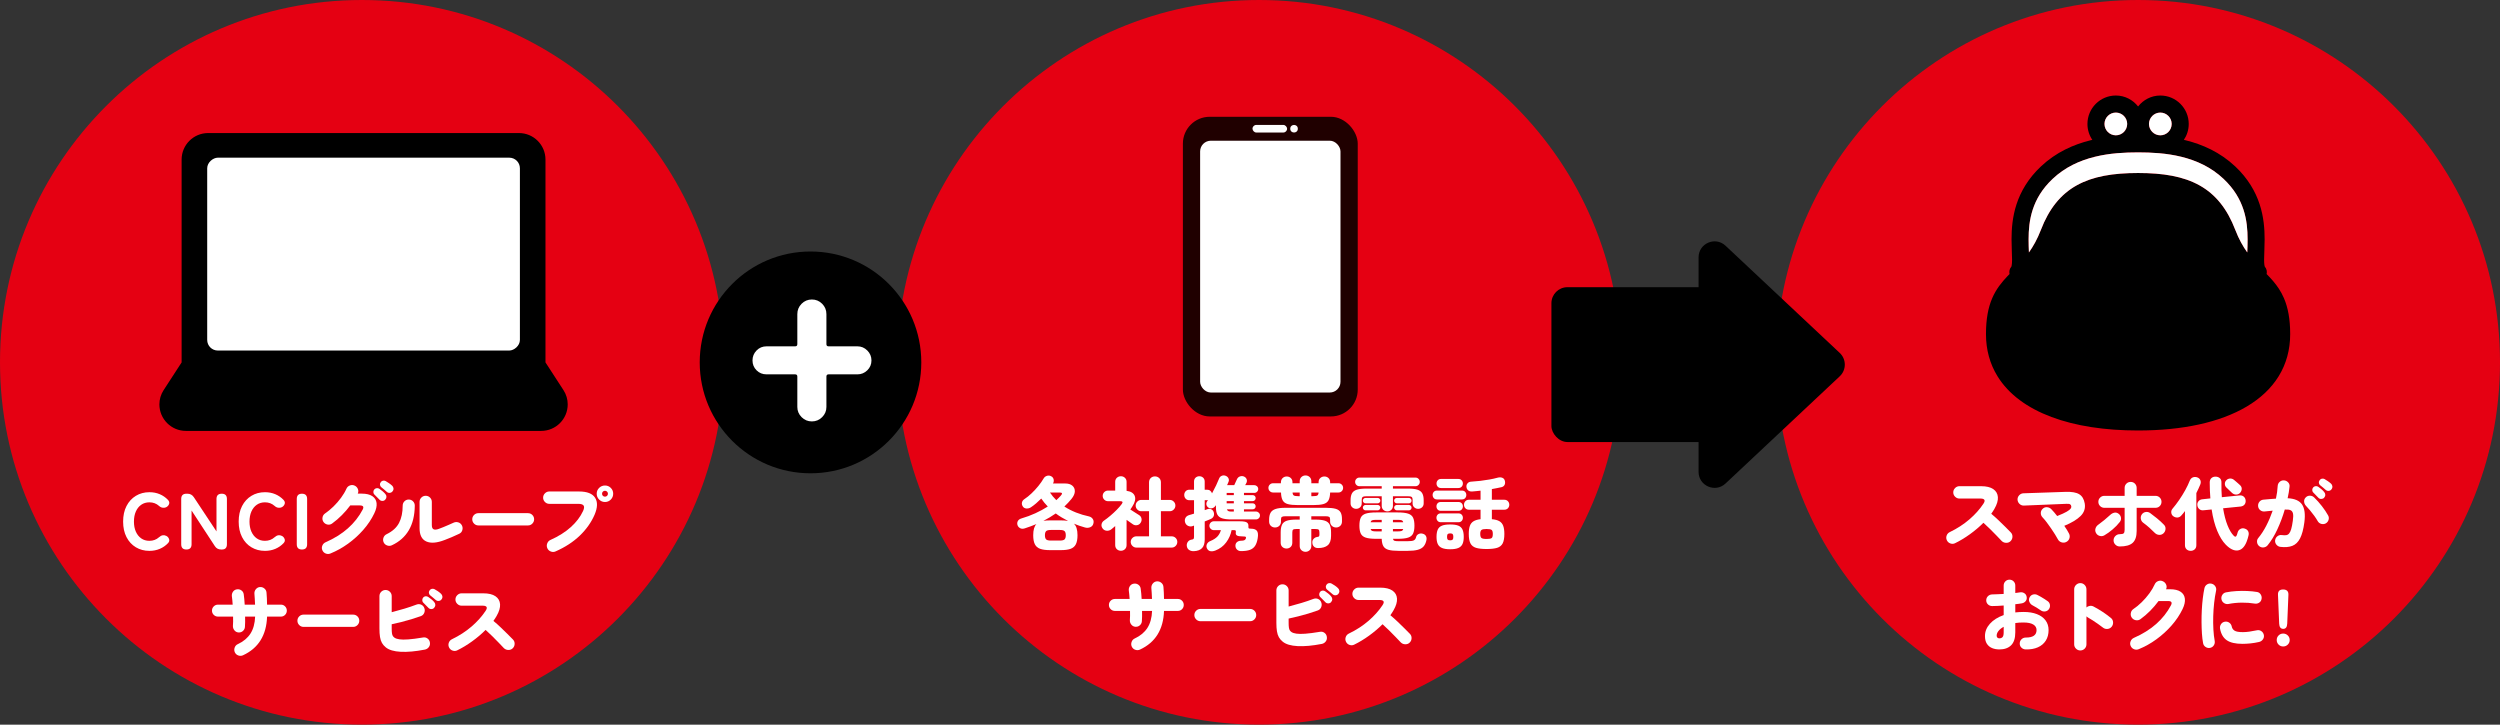 <?xml version="1.0" encoding="UTF-8"?>
<svg id="_レイヤー_2" data-name="レイヤー 2" xmlns="http://www.w3.org/2000/svg" viewBox="0 0 690 200">
  <rect x="0" y="0" width="690" height="200" fill="#333333" stroke="none"/>
  <defs>
    <style>
      .cls-1 {
        fill: #fff;
      }

      .cls-2 {
        fill: #200000;
      }

      .cls-3 {
        fill: #e50012;
      }
    </style>
  </defs>
  <g id="_レイヤー_1-2" data-name="レイヤー 1">
    <g>
      <ellipse class="cls-3" cx="99.896" cy="100" rx="99.896" ry="100"/>
      <ellipse class="cls-3" cx="347.499" cy="100" rx="99.896" ry="100"/>
      <ellipse class="cls-3" cx="590.104" cy="100" rx="99.896" ry="100"/>
      <g>
        <path d="M155.53,107.695l-4.977-7.669h-0V44.049c0-4.046-3.276-7.326-7.318-7.326H57.444c-4.042,0-7.318,3.28-7.318,7.326v55.977h-0l-4.977,7.669c-.755,1.163-1.157,2.521-1.157,3.909,0,4.046,3.276,7.326,7.318,7.326l98.06-0c4.042,0,7.318-3.28,7.318-7.326,0-1.388-.402-2.745-1.157-3.909Z"/>
        <rect class="cls-1" x="73.724" y="26.981" width="53.23" height="86.306" rx="2.929" ry="2.929" transform="translate(170.474 -30.205) rotate(90)"/>
      </g>
      <g>
        <path class="cls-1" d="M41.233,152.039c-1.392,0-2.638-.33-3.736-.99s-1.96-1.595-2.582-2.805c-.623-1.21-.935-2.637-.935-4.279,0-1.657,.311-3.091,.935-4.301,.622-1.21,1.484-2.148,2.582-2.816,1.098-.667,2.344-1.001,3.736-1.001,1.04,0,1.992,.184,2.856,.551,.864,.366,1.619,.887,2.264,1.562,.337,.367,.447,.733,.33,1.1-.118,.367-.344,.653-.682,.858l-.109,.066c-.22,.132-.525,.184-.912,.153-.388-.029-.751-.197-1.088-.506-.734-.66-1.619-.99-2.659-.99-.865,0-1.615,.225-2.253,.672-.638,.447-1.133,1.066-1.484,1.858-.352,.792-.528,1.724-.528,2.794,0,1.057,.176,1.98,.528,2.772,.351,.792,.846,1.411,1.484,1.858,.637,.448,1.387,.671,2.253,.671,1.04,0,1.926-.329,2.659-.989,.337-.309,.677-.487,1.021-.539s.67,.004,.978,.165l.044,.021c.337,.176,.579,.459,.725,.848s.059,.759-.263,1.11c-.645,.689-1.407,1.222-2.286,1.596-.879,.373-1.839,.561-2.879,.561Z"/>
        <path class="cls-1" d="M51.444,151.665c-.953,0-1.429-.484-1.429-1.452v-12.496c0-.968,.476-1.452,1.429-1.452h.307c.733,0,1.311,.316,1.736,.946l6.263,9.46v-8.954c0-.968,.484-1.452,1.451-1.452,.952,0,1.428,.484,1.428,1.452v12.496c0,.968-.454,1.452-1.362,1.452h-.242c-.762,0-1.34-.315-1.736-.946l-6.417-9.812v9.306c0,.968-.476,1.452-1.428,1.452Z"/>
        <path class="cls-1" d="M73.127,152.039c-1.392,0-2.638-.33-3.736-.99s-1.96-1.595-2.582-2.805c-.623-1.21-.935-2.637-.935-4.279,0-1.657,.311-3.091,.935-4.301,.622-1.21,1.484-2.148,2.582-2.816,1.098-.667,2.344-1.001,3.736-1.001,1.04,0,1.992,.184,2.856,.551,.864,.366,1.619,.887,2.264,1.562,.337,.367,.447,.733,.33,1.1-.118,.367-.344,.653-.682,.858l-.109,.066c-.22,.132-.525,.184-.912,.153-.388-.029-.751-.197-1.088-.506-.734-.66-1.619-.99-2.659-.99-.865,0-1.615,.225-2.253,.672-.638,.447-1.133,1.066-1.484,1.858-.352,.792-.528,1.724-.528,2.794,0,1.057,.176,1.98,.528,2.772,.351,.792,.846,1.411,1.484,1.858,.637,.448,1.387,.671,2.253,.671,1.04,0,1.926-.329,2.659-.989,.337-.309,.677-.487,1.021-.539s.67,.004,.978,.165l.044,.021c.337,.176,.579,.459,.725,.848s.059,.759-.263,1.11c-.645,.689-1.407,1.222-2.286,1.596-.879,.373-1.839,.561-2.879,.561Z"/>
        <path class="cls-1" d="M83.337,151.665c-.953,0-1.429-.484-1.429-1.452v-12.496c0-.968,.476-1.452,1.429-1.452,.952,0,1.428,.484,1.428,1.452v12.496c0,.968-.476,1.452-1.428,1.452Z"/>
        <path class="cls-1" d="M91.2,152.765c-.425,.177-.854,.18-1.286,.012-.432-.169-.743-.466-.934-.892-.191-.425-.198-.854-.022-1.287,.176-.432,.476-.744,.901-.935,4.762-2.082,8.175-5.089,10.241-9.021,.395-.762,.132-1.144-.791-1.144h-2.637c-.69,.924-1.458,1.815-2.308,2.673-.85,.858-1.751,1.632-2.703,2.321-.381,.278-.802,.374-1.263,.286s-.832-.322-1.11-.704c-.263-.382-.355-.803-.274-1.266,.08-.462,.31-.824,.692-1.089,.777-.527,1.549-1.166,2.319-1.914,.769-.748,1.468-1.551,2.098-2.408,.63-.858,1.129-1.698,1.495-2.52,.19-.425,.505-.722,.945-.891s.871-.157,1.296,.033,.729,.502,.912,.935,.172,.861-.033,1.287h1.099c1.259,0,2.234,.23,2.923,.693,.689,.462,1.08,1.1,1.176,1.913,.096,.814-.113,1.757-.626,2.827-.762,1.599-1.769,3.113-3.022,4.543-1.253,1.431-2.655,2.706-4.209,3.828s-3.179,2.027-4.879,2.717Zm13.538-14.85c-.146-.161-.377-.396-.692-.704s-.576-.572-.78-.792c-.146-.161-.22-.377-.22-.648s.095-.51,.286-.716c.161-.176,.374-.282,.637-.318,.263-.037,.505,.019,.725,.165,.25,.161,.538,.381,.868,.66,.33,.278,.597,.542,.802,.792,.206,.234,.304,.494,.298,.78-.008,.286-.121,.547-.341,.781-.19,.22-.447,.334-.769,.341-.323,.008-.593-.106-.814-.341Zm2.044-2.134c-.161-.161-.41-.382-.746-.66-.338-.278-.623-.514-.858-.704-.162-.146-.26-.352-.297-.616-.037-.264,.04-.513,.23-.748,.146-.205,.344-.333,.594-.385,.249-.051,.491-.019,.725,.099,.263,.147,.572,.342,.923,.583,.352,.242,.645,.474,.879,.693,.22,.206,.344,.455,.374,.748,.029,.294-.059,.564-.263,.814-.176,.234-.418,.374-.725,.418-.308,.044-.586-.037-.836-.242Z"/>
        <path class="cls-1" d="M108.151,150.499c-.411,.19-.839,.209-1.286,.055-.447-.153-.773-.443-.978-.869-.19-.425-.205-.857-.044-1.298,.161-.439,.447-.755,.857-.945,1.626-.792,2.772-1.834,3.44-3.124,.666-1.291,1-2.875,1-4.752,0-.47,.161-.869,.484-1.199,.322-.33,.717-.495,1.186-.495,.468,0,.864,.165,1.187,.495,.322,.33,.483,.729,.483,1.199-.029,2.713-.579,4.976-1.648,6.786-1.07,1.812-2.63,3.194-4.682,4.147Zm14.549-1.452c-2.125,.821-3.807,.954-5.045,.396s-1.856-1.782-1.856-3.675v-7.237c0-.47,.165-.869,.495-1.199s.729-.495,1.197-.495c.469,0,.868,.165,1.198,.495s.495,.729,.495,1.199v6.38c0,.631,.165,1.022,.495,1.177s.81,.114,1.44-.121c.366-.132,.783-.293,1.253-.483,.468-.19,.952-.396,1.451-.616,.498-.22,.959-.426,1.384-.616,.424-.19,.857-.216,1.296-.077,.44,.14,.769,.422,.989,.848,.205,.41,.242,.843,.109,1.298-.132,.454-.41,.784-.835,.989-.645,.309-1.334,.62-2.065,.936-.734,.315-1.4,.583-2,.803Z"/>
        <path class="cls-1" d="M132.035,145.022c-.469,0-.868-.169-1.198-.507-.33-.337-.495-.732-.495-1.188,0-.47,.165-.869,.495-1.199s.729-.495,1.198-.495h13.692c.468,0,.868,.165,1.198,.495,.329,.33,.494,.729,.494,1.199,0,.455-.165,.851-.494,1.188-.33,.338-.73,.507-1.198,.507h-13.692Z"/>
        <path class="cls-1" d="M153.328,152.194c-.424,.19-.86,.197-1.307,.021s-.766-.477-.956-.901c-.19-.426-.202-.865-.033-1.32,.169-.454,.465-.777,.891-.968,2.241-.998,4.121-2.182,5.637-3.554,1.516-1.371,2.641-2.855,3.373-4.455,.307-.674,.355-1.169,.142-1.484-.212-.315-.714-.474-1.505-.474h-7.977c-.455,0-.851-.168-1.187-.506-.338-.337-.505-.733-.505-1.188,0-.47,.168-.873,.505-1.21,.337-.338,.733-.506,1.187-.506h8.219c2.227,0,3.707,.579,4.44,1.737,.733,1.159,.689,2.706-.132,4.643-.909,2.111-2.268,4.04-4.077,5.786-1.81,1.745-4.048,3.204-6.715,4.378Zm13.648-13.641c-.63,0-1.169-.223-1.615-.671-.447-.447-.67-.986-.67-1.617,0-.63,.223-1.166,.67-1.605,.447-.44,.985-.66,1.615-.66s1.165,.22,1.605,.66c.439,.439,.659,.976,.659,1.605,0,.631-.22,1.17-.659,1.617-.44,.448-.975,.671-1.605,.671Zm0-1.474c.22,0,.411-.077,.572-.231,.161-.153,.242-.348,.242-.583,0-.22-.081-.41-.242-.571s-.351-.242-.572-.242c-.234,0-.428,.081-.582,.242-.153,.161-.23,.352-.23,.571,0,.235,.077,.43,.23,.583,.154,.154,.348,.231,.582,.231Z"/>
        <path class="cls-1" d="M67.078,180.854c-.425,.19-.858,.209-1.296,.055-.44-.154-.762-.444-.967-.869-.191-.425-.206-.861-.044-1.309,.161-.447,.454-.767,.879-.957,1.524-.704,2.681-1.669,3.472-2.894s1.223-2.79,1.296-4.697h-2.769c.015,.514,.018,1.009,.011,1.485-.008,.477-.025,.913-.055,1.309-.015,.455-.195,.84-.538,1.155-.344,.315-.751,.459-1.22,.43-.468-.029-.85-.224-1.142-.583-.294-.359-.432-.767-.418-1.222,.029-.352,.048-.748,.055-1.188,.008-.44,.004-.902-.011-1.387h-4.175c-.455,0-.843-.161-1.165-.483-.323-.322-.484-.711-.484-1.166s.161-.844,.484-1.166c.322-.322,.71-.484,1.165-.484h4.065c-.029-.439-.062-.857-.099-1.254-.037-.396-.077-.74-.121-1.034-.059-.469,.04-.891,.297-1.265s.612-.598,1.066-.671c.468-.073,.89,.021,1.263,.286,.374,.264,.59,.631,.649,1.1,.059,.396,.109,.836,.153,1.32,.045,.483,.081,.99,.11,1.518h2.857c-.015-.557-.041-1.1-.077-1.628-.037-.528-.07-.99-.099-1.386-.03-.47,.101-.884,.395-1.243,.293-.359,.666-.561,1.121-.604,.468-.029,.883,.106,1.242,.406,.359,.301,.552,.687,.582,1.155,.044,.426,.077,.928,.099,1.507,.022,.58,.04,1.177,.055,1.793h3.824c.455,0,.839,.162,1.154,.484s.472,.711,.472,1.166-.157,.844-.472,1.166-.699,.483-1.154,.483h-3.824c-.176,5.148-2.388,8.705-6.637,10.671Z"/>
        <path class="cls-1" d="M83.779,173.022c-.469,0-.868-.169-1.198-.507-.33-.337-.495-.732-.495-1.188,0-.47,.165-.869,.495-1.199s.729-.495,1.198-.495h13.692c.468,0,.868,.165,1.198,.495,.329,.33,.494,.729,.494,1.199,0,.455-.165,.851-.494,1.188-.33,.338-.73,.507-1.198,.507h-13.692Z"/>
        <path class="cls-1" d="M117.25,179.291c-2.564,.498-4.78,.7-6.647,.605-1.868-.096-3.242-.503-4.121-1.222-.455-.366-.81-.777-1.066-1.231-.257-.455-.436-1.005-.538-1.65s-.154-1.423-.154-2.332v-8.932c0-.47,.165-.869,.495-1.199s.729-.495,1.198-.495c.468,0,.868,.165,1.198,.495s.495,.729,.495,1.199v4.443c1.142-.293,2.322-.623,3.538-.989,1.216-.367,2.299-.733,3.252-1.101,.483-.19,.938-.187,1.363,.011,.424,.198,.71,.518,.857,.957,.161,.44,.15,.877-.033,1.31s-.495,.729-.934,.891c-.806,.294-1.674,.58-2.605,.858s-1.86,.535-2.791,.77c-.931,.235-1.813,.44-2.648,.616v1.166c0,.572,.025,1.02,.077,1.342,.051,.323,.135,.572,.253,.748,.117,.176,.27,.33,.461,.462,.307,.206,.754,.353,1.34,.44,.585,.088,1.403,.096,2.451,.021,1.047-.073,2.399-.249,4.054-.527,.469-.088,.891,.008,1.264,.286s.589,.652,.648,1.122c.073,.469-.029,.887-.307,1.254-.279,.366-.645,.594-1.099,.682Zm.989-11.528c-.146-.161-.378-.396-.693-.704-.315-.308-.575-.571-.779-.792-.147-.161-.22-.377-.22-.648s.096-.518,.286-.737c.161-.176,.37-.278,.626-.308s.495,.029,.714,.176c.25,.161,.542,.378,.88,.649,.337,.271,.6,.531,.791,.78,.205,.235,.307,.495,.307,.781s-.11,.554-.33,.803c-.19,.221-.447,.334-.769,.342-.323,.007-.594-.106-.814-.342Zm2.044-2.155c-.161-.146-.41-.359-.747-.639-.337-.278-.63-.521-.879-.726-.146-.132-.238-.334-.274-.605-.037-.271,.04-.523,.23-.759,.146-.19,.344-.312,.593-.363,.25-.051,.491-.018,.726,.1,.263,.132,.571,.318,.923,.561,.351,.242,.645,.48,.879,.715,.22,.206,.344,.455,.374,.748,.029,.294-.059,.565-.263,.814-.177,.234-.418,.37-.726,.407-.307,.036-.586-.048-.835-.253Z"/>
        <path class="cls-1" d="M126.207,179.489c-.41,.205-.839,.23-1.286,.077-.447-.154-.773-.443-.978-.869-.206-.426-.231-.858-.077-1.298,.154-.44,.443-.763,.868-.969,2.036-.982,3.839-2.148,5.406-3.498,1.568-1.349,2.857-2.786,3.868-4.312,.337-.498,.428-.865,.274-1.1-.153-.235-.509-.353-1.065-.353h-5.824c-.455,0-.85-.168-1.187-.506-.337-.337-.505-.733-.505-1.188,0-.469,.169-.872,.505-1.21,.338-.337,.733-.506,1.187-.506h6c1.451,0,2.568,.268,3.352,.804,.783,.535,1.209,1.272,1.274,2.211,.066,.938-.253,2.017-.956,3.233-.117,.22-.253,.444-.407,.671-.153,.228-.311,.459-.472,.693,.659,.543,1.319,1.13,1.978,1.76,.658,.631,1.285,1.239,1.879,1.826,.593,.587,1.102,1.1,1.527,1.54,.323,.322,.48,.723,.473,1.199-.008,.477-.179,.884-.517,1.221-.322,.323-.725,.48-1.209,.473-.483-.007-.894-.172-1.23-.494-.396-.426-.876-.928-1.44-1.508-.564-.579-1.157-1.18-1.78-1.804-.622-.623-1.234-1.199-1.835-1.727-1.113,1.114-2.355,2.167-3.725,3.156-1.371,.99-2.736,1.815-4.099,2.476Z"/>
      </g>
      <g>
        <path class="cls-1" d="M289.761,151.836c-1.114,0-2.008-.121-2.682-.363s-1.161-.664-1.461-1.265c-.3-.602-.451-1.431-.451-2.486,0-1.452,.294-2.479,.879-3.08-1.011,.426-2.08,.821-3.209,1.188-.498,.161-.927,.143-1.286-.056s-.597-.473-.714-.825c-.132-.396-.106-.77,.077-1.121,.183-.353,.524-.602,1.022-.748,1.318-.382,2.593-.854,3.824-1.419,1.23-.564,2.373-1.185,3.428-1.859-.689-.704-1.29-1.438-1.802-2.2-.469,.47-.942,.909-1.417,1.32-.477,.41-.949,.77-1.418,1.078-.366,.249-.769,.366-1.209,.352-.439-.015-.777-.184-1.011-.506-.263-.381-.355-.763-.274-1.145,.08-.381,.297-.688,.648-.924,.674-.439,1.344-.979,2.011-1.616,.667-.639,1.29-1.312,1.868-2.024,.579-.711,1.058-1.397,1.44-2.057,.205-.367,.512-.616,.923-.748,.41-.133,.798-.096,1.165,.109,.38,.191,.612,.488,.693,.892,.08,.403,.018,.773-.187,1.11h3.385c.835,0,1.487,.198,1.956,.595,.468,.396,.699,.916,.692,1.562s-.319,1.35-.934,2.112c-.294,.366-.605,.723-.935,1.066-.33,.345-.67,.687-1.021,1.023,.996,.646,2.065,1.195,3.209,1.649,1.142,.455,2.336,.814,3.582,1.078,.439,.104,.783,.33,1.033,.683,.249,.352,.314,.763,.197,1.231-.102,.499-.384,.852-.846,1.057s-.956,.234-1.484,.088c-1.055-.293-2.08-.646-3.076-1.057,.673,.587,1.011,1.65,1.011,3.19,0,1.056-.15,1.885-.451,2.486-.3,.601-.784,1.022-1.451,1.265s-1.564,.363-2.693,.363h-3.032Zm5.033-8.053c-.586-.293-1.169-.611-1.747-.957-.579-.344-1.133-.715-1.659-1.11-.528,.366-1.077,.723-1.649,1.066-.572,.345-1.157,.672-1.758,.979,.512-.088,1.106-.132,1.78-.132h3.032c.381,0,.74,.011,1.077,.033,.338,.021,.645,.062,.924,.12Zm-4.769,5.412h2.505c.659,0,1.096-.113,1.308-.341,.212-.228,.318-.604,.318-1.133,0-.514-.106-.884-.318-1.111-.213-.227-.649-.341-1.308-.341h-2.505c-.659,0-1.096,.114-1.307,.341-.213,.228-.319,.598-.319,1.111,0,.528,.106,.905,.319,1.133,.212,.228,.648,.341,1.307,.341Zm1.516-11.153c.234-.205,.451-.411,.649-.616,.198-.205,.392-.41,.582-.616,.541-.586,.432-.88-.33-.88h-2.659c.498,.748,1.084,1.452,1.758,2.112Z"/>
        <path class="cls-1" d="M309.377,152.012c-.44,0-.814-.143-1.121-.429s-.461-.671-.461-1.155v-5.236c-.176,.162-.355,.315-.538,.462-.183,.147-.37,.301-.56,.462-.367,.279-.784,.4-1.254,.363-.468-.036-.842-.245-1.121-.627-.278-.381-.373-.777-.285-1.188,.088-.411,.307-.733,.658-.969,.557-.381,1.146-.836,1.77-1.363,.622-.528,1.213-1.074,1.769-1.64,.557-.564,1.012-1.089,1.363-1.572,.396-.528,.257-.792-.418-.792h-3.384c-.396,0-.737-.144-1.022-.43s-.428-.627-.428-1.022c0-.411,.142-.76,.428-1.045,.286-.286,.626-.43,1.022-.43h2v-2.397c0-.47,.154-.848,.461-1.133,.307-.286,.681-.43,1.121-.43,.424,0,.791,.144,1.098,.43,.308,.285,.461,.663,.461,1.133v2.464c1.202,.161,1.953,.635,2.254,1.419,.299,.785,.084,1.742-.649,2.871-.088,.146-.179,.29-.275,.429-.096,.14-.194,.282-.297,.429,.249,.162,.538,.349,.868,.562s.641,.411,.935,.594c.293,.184,.505,.319,.637,.407,.351,.22,.568,.535,.648,.946,.081,.41-.003,.799-.253,1.166-.234,.366-.564,.586-.988,.659-.425,.074-.814-.014-1.165-.264-.147-.103-.385-.271-.715-.506-.329-.234-.662-.47-1-.704v6.952c0,.484-.153,.869-.461,1.155-.307,.286-.674,.429-1.098,.429Zm4.242-.88c-.411,0-.77-.154-1.077-.462-.307-.309-.461-.675-.461-1.101,0-.425,.154-.788,.461-1.089,.307-.3,.666-.451,1.077-.451h3.516v-6.93h-2.132c-.425,0-.791-.154-1.098-.462-.308-.308-.461-.675-.461-1.1,0-.426,.153-.792,.461-1.101,.307-.308,.673-.462,1.098-.462h2.132v-4.84c0-.498,.158-.898,.473-1.199,.314-.301,.699-.451,1.153-.451,.455,0,.843,.15,1.165,.451,.323,.301,.484,.701,.484,1.199v4.84h2.44c.424,0,.791,.154,1.098,.462,.307,.309,.461,.675,.461,1.101,0,.425-.154,.792-.461,1.1s-.674,.462-1.098,.462h-2.44v6.93h2.989c.424,0,.787,.151,1.088,.451,.3,.301,.451,.664,.451,1.089,0,.426-.15,.792-.451,1.101-.3,.308-.663,.462-1.088,.462h-9.78Z"/>
        <path class="cls-1" d="M329.46,152.122c-.512,.014-.948-.107-1.307-.363-.359-.257-.56-.635-.605-1.133-.029-.426,.081-.8,.33-1.122,.25-.322,.594-.514,1.033-.572,.278-.029,.455-.103,.528-.22s.11-.315,.11-.595v-3.058l-.33,.132c-.455,.162-.887,.147-1.297-.044-.41-.19-.689-.513-.835-.968-.132-.454-.099-.869,.1-1.243,.197-.374,.545-.634,1.044-.781,.161-.044,.355-.099,.582-.165,.226-.065,.472-.143,.737-.23v-3.696h-1.254c-.454,0-.81-.143-1.065-.429-.257-.286-.384-.627-.384-1.023,0-.396,.128-.736,.384-1.022,.256-.286,.612-.43,1.065-.43h1.254v-2.243c0-.455,.142-.814,.428-1.078,.286-.265,.633-.396,1.044-.396,.41,0,.758,.132,1.044,.396,.286,.264,.428,.623,.428,1.078v2.243h.638c.366,0,.666,.096,.9,.286,.234,.191,.396,.434,.484,.727,.395-.719,.773-1.456,1.132-2.211,.359-.756,.633-1.383,.824-1.881,.146-.367,.391-.62,.737-.76,.343-.139,.692-.143,1.044-.011,.38,.146,.648,.382,.802,.704,.154,.323,.157,.652,.011,.99-.059,.146-.121,.293-.186,.439-.066,.147-.136,.301-.209,.462h1.977c.117-.278,.253-.575,.407-.891s.26-.546,.319-.693c.176-.41,.458-.686,.846-.824,.388-.14,.766-.129,1.132,.032,.38,.177,.626,.44,.737,.792,.109,.353,.069,.697-.121,1.034-.044,.088-.092,.176-.143,.265-.051,.088-.106,.183-.165,.285h2.528c.293,0,.546,.104,.758,.309,.213,.205,.319,.454,.319,.748,0,.293-.106,.546-.319,.759-.212,.213-.465,.319-.758,.319h-2.856v.615h2.417c.234,0,.428,.081,.582,.242,.153,.162,.23,.353,.23,.572,0,.234-.077,.433-.23,.594-.154,.162-.348,.242-.582,.242h-2.417v.616h2.417c.234,0,.428,.08,.582,.242,.153,.161,.23,.359,.23,.594,0,.22-.077,.41-.23,.572-.154,.161-.348,.241-.582,.241h-2.417v.616h3.318c.294,0,.549,.106,.77,.319,.22,.213,.33,.473,.33,.781,0,.293-.11,.546-.33,.759-.22,.213-.476,.318-.77,.318h-6.812c-1.07,0-1.916-.102-2.538-.308-.623-.205-1.062-.55-1.319-1.034-.257-.483-.384-1.144-.384-1.979v-.616c-.03,.044-.062,.092-.099,.143-.036,.052-.077,.1-.121,.144-.22,.308-.52,.499-.9,.572-.381,.073-.726-.008-1.033-.242-.279-.221-.44-.491-.484-.814-.044-.322,.029-.616,.22-.88,.058-.088,.132-.19,.22-.308-.044,0-.088,.004-.132,.011-.044,.008-.088,.011-.132,.011h-.638v2.729c.146-.044,.282-.088,.407-.133,.124-.044,.238-.088,.34-.132,.396-.132,.755-.117,1.077,.044,.322,.162,.542,.426,.659,.792,.132,.426,.121,.804-.033,1.134-.154,.329-.414,.575-.78,.736-.19,.088-.432,.191-.725,.309-.294,.117-.608,.241-.945,.374v4.972c0,1.07-.245,1.866-.736,2.387-.492,.521-1.256,.804-2.297,.848Zm13.055-.022c-.425,0-.78-.129-1.066-.385-.285-.257-.443-.598-.472-1.023-.015-.454,.128-.81,.428-1.066s.678-.386,1.133-.386c.439,0,.754-.055,.944-.165,.19-.109,.315-.26,.374-.45,.073-.25,.052-.407-.065-.474-.118-.065-.388-.099-.814-.099-.791,0-1.322-.088-1.593-.264-.271-.177-.371-.47-.297-.881,.029-.249,.011-.41-.056-.483-.065-.073-.238-.11-.516-.11h-.593c-.235,1.232-.733,2.361-1.495,3.388-.762,1.027-1.774,1.782-3.033,2.267-.528,.19-.989,.238-1.384,.143-.396-.096-.697-.355-.901-.78-.176-.382-.176-.767,0-1.155s.505-.679,.989-.869c.806-.337,1.432-.737,1.879-1.199s.78-1.06,1-1.793h-1.978c-.322,0-.604-.121-.846-.363-.242-.241-.363-.523-.363-.847,0-.337,.121-.627,.363-.869s.524-.362,.846-.362h7.209c.981,0,1.629,.113,1.944,.341s.451,.575,.407,1.045c-.015,.278,.011,.458,.077,.539,.066,.08,.289,.121,.67,.121,.733,0,1.26,.187,1.582,.561s.403,1.06,.242,2.058c-.132,.851-.363,1.539-.693,2.067s-.806,.909-1.428,1.145c-.623,.234-1.455,.352-2.494,.352Zm-3.956-15.444h1.978v-.615h-1.978v.615Zm0,2.267h1.978v-.616h-1.978v.616Zm1.275,2.266h.703v-.616h-1.912c.073,.235,.201,.396,.384,.484,.182,.088,.458,.132,.824,.132Z"/>
        <path class="cls-1" d="M358.259,139.405c-1.201,0-2.139-.091-2.813-.274-.674-.184-1.15-.528-1.429-1.034-.278-.506-.432-1.229-.461-2.167h-2.197c-.352,0-.653-.124-.901-.374-.25-.249-.374-.55-.374-.902,0-.352,.124-.652,.374-.901,.249-.25,.549-.374,.901-.374h2.175v-.286c.015-.484,.176-.869,.483-1.155,.308-.286,.682-.429,1.121-.429,.44,0,.814,.143,1.121,.429,.308,.286,.461,.671,.461,1.155v.286h2v-.55c0-.484,.158-.873,.473-1.166,.315-.294,.692-.44,1.132-.44s.817,.146,1.132,.44c.315,.293,.473,.682,.473,1.166v.55h2v-.286c0-.484,.157-.869,.472-1.155s.693-.429,1.132-.429c.44,0,.814,.143,1.121,.429s.461,.671,.461,1.155v.286h2.33c.337,0,.63,.124,.879,.374,.249,.249,.374,.55,.374,.901,0,.353-.125,.653-.374,.902-.249,.25-.542,.374-.879,.374h-2.33c-.029,.938-.183,1.661-.461,2.167s-.755,.851-1.428,1.034c-.674,.184-1.619,.274-2.835,.274h-4.132Zm2.066,12.893c-.44,0-.817-.147-1.132-.44s-.473-.682-.473-1.166v-4.686h-.9c-.484,0-.795,.062-.935,.187-.14,.125-.209,.4-.209,.825v2.772c0,.498-.153,.891-.461,1.177-.307,.286-.689,.429-1.142,.429-.44,0-.818-.143-1.132-.429-.316-.286-.473-.679-.473-1.177v-2.86c0-.909,.129-1.62,.385-2.134,.256-.514,.696-.873,1.318-1.078s1.484-.309,2.582-.309h.967v-.924h-3.912c-.498,0-.831,.06-1,.177-.168,.117-.253,.352-.253,.703v.572c0,.499-.157,.898-.472,1.199s-.707,.451-1.176,.451c-.455,0-.839-.15-1.154-.451s-.472-.7-.472-1.199v-.483c0-.807,.132-1.448,.395-1.926,.264-.477,.722-.824,1.374-1.045,.652-.22,1.542-.33,2.67-.33h11.23c1.143,0,2.037,.092,2.682,.275,.644,.184,1.098,.503,1.362,.957,.264,.455,.396,1.078,.396,1.87v.682c0,.499-.158,.898-.473,1.199s-.699,.451-1.153,.451c-.455,0-.843-.15-1.165-.451-.323-.301-.484-.7-.484-1.199v-.572c0-.352-.084-.586-.253-.703s-.502-.177-1-.177h-3.933v.924h1.165c1.113,0,1.977,.104,2.593,.309s1.051,.564,1.307,1.078,.384,1.225,.384,2.134v.968c0,1.203-.3,2.064-.9,2.585-.601,.521-1.495,.781-2.682,.781-.483,0-.86-.132-1.132-.396-.271-.264-.421-.608-.451-1.033-.044-.426,.066-.788,.33-1.089,.264-.301,.594-.48,.989-.539,.278-.029,.454-.092,.528-.188,.073-.095,.109-.26,.109-.495v-.506c0-.425-.069-.7-.209-.825-.14-.124-.45-.187-.934-.187h-1.098v4.686c0,.484-.158,.873-.473,1.166s-.692,.44-1.132,.44Zm-2.066-15.356h.461v-1.012h-1.977c.029,.411,.142,.682,.34,.814,.198,.132,.59,.197,1.176,.197Zm3.671,0h.461c.6,0,1-.065,1.197-.197,.198-.133,.311-.403,.341-.814h-2v1.012Z"/>
        <path class="cls-1" d="M382.911,141.144c-.425,0-.791-.139-1.098-.418-.308-.278-.461-.652-.461-1.122v-2.64h-4.176c-.513,0-.864,.062-1.055,.187-.191,.125-.286,.422-.286,.892v.88c0,.454-.15,.821-.451,1.1-.3,.279-.663,.418-1.088,.418-.411,0-.769-.139-1.077-.418-.307-.278-.461-.646-.461-1.1v-.88c0-.777,.128-1.4,.384-1.87s.699-.807,1.33-1.013c.63-.205,1.509-.308,2.638-.308h4.242v-.66h-6.176c-.322,0-.597-.117-.824-.352s-.34-.514-.34-.836,.113-.602,.34-.836,.502-.353,.824-.353h15.516c.322,0,.597,.118,.824,.353,.226,.234,.34,.514,.34,.836s-.114,.602-.34,.836c-.227,.234-.502,.352-.824,.352h-6.242v.66h4.154c1.128,0,2.003,.103,2.626,.308,.622,.206,1.062,.543,1.319,1.013,.256,.47,.384,1.093,.384,1.87v.88c0,.454-.15,.821-.451,1.1-.3,.279-.663,.418-1.088,.418-.411,0-.766-.139-1.066-.418-.3-.278-.451-.646-.451-1.1v-.88c0-.47-.095-.767-.285-.892-.191-.124-.542-.187-1.056-.187h-4.088v2.64c0,.47-.15,.844-.451,1.122-.3,.279-.663,.418-1.088,.418Zm3.098,10.89c-1.172,0-2.092-.092-2.758-.274-.666-.184-1.142-.514-1.428-.99s-.444-1.162-.472-2.057h-1.517c-1.26,0-2.223-.11-2.89-.33-.667-.22-1.125-.594-1.374-1.122-.25-.528-.374-1.254-.374-2.178,0-.938,.124-1.673,.374-2.2,.249-.528,.706-.902,1.374-1.122,.666-.22,1.629-.33,2.89-.33h5.912c1.26,0,2.223,.11,2.891,.33,.666,.22,1.124,.594,1.374,1.122,.249,.527,.374,1.262,.374,2.2,0,.924-.125,1.649-.374,2.178-.25,.528-.707,.902-1.374,1.122-.667,.22-1.63,.33-2.891,.33h-1.275c.045,.278,.177,.458,.396,.539,.22,.08,.601,.121,1.142,.121h2.462c.864,0,1.45-.081,1.758-.242,.307-.161,.512-.462,.616-.902,.073-.352,.285-.623,.637-.813,.351-.19,.754-.228,1.209-.11,.41,.117,.699,.33,.868,.638,.168,.309,.216,.675,.142,1.101-.146,.733-.407,1.319-.779,1.76-.374,.439-.92,.755-1.638,.946-.718,.19-1.655,.285-2.812,.285h-2.462Zm-9.12-13.111c-.205,0-.38-.073-.527-.221-.147-.146-.22-.322-.22-.527s.073-.382,.22-.528c.146-.146,.322-.22,.527-.22h3.341c.205,0,.38,.073,.527,.22s.22,.323,.22,.528-.074,.382-.22,.527c-.146,.147-.322,.221-.527,.221h-3.341Zm0,1.936c-.205,0-.38-.077-.527-.23-.147-.154-.22-.326-.22-.518,0-.205,.073-.381,.22-.527,.146-.146,.322-.221,.527-.221h3.341c.205,0,.38,.074,.527,.221s.22,.322,.22,.527c0,.191-.074,.363-.22,.518-.146,.153-.322,.23-.527,.23h-3.341Zm1.407,3.278h3.055v-.66h-1.495c-.513,0-.883,.037-1.11,.11s-.378,.257-.451,.55Zm1.561,2.53h1.495v-.66h-3.055c.073,.278,.223,.458,.451,.539,.227,.08,.597,.121,1.11,.121Zm4.593-2.53h2.835c-.073-.293-.223-.477-.451-.55s-.604-.11-1.132-.11h-1.253v.66Zm0,2.53h1.253c.528,0,.904-.041,1.132-.121,.227-.081,.378-.261,.451-.539h-2.835v.66Zm1.077-7.744c-.206,0-.381-.073-.528-.221-.146-.146-.22-.322-.22-.527s.073-.382,.22-.528,.322-.22,.528-.22h3.319c.205,0,.38,.073,.527,.22s.22,.323,.22,.528-.074,.382-.22,.527c-.146,.147-.322,.221-.527,.221h-3.319Zm0,1.936c-.206,0-.381-.077-.528-.23-.146-.154-.22-.326-.22-.518,0-.205,.073-.381,.22-.527s.322-.221,.528-.221h3.319c.205,0,.38,.074,.527,.221s.22,.322,.22,.527c0,.191-.074,.363-.22,.518-.146,.153-.322,.23-.527,.23h-3.319Z"/>
        <path class="cls-1" d="M396.614,137.844c-.381,0-.678-.121-.89-.363-.213-.242-.319-.531-.319-.869,0-.337,.106-.623,.319-.857,.212-.234,.508-.353,.89-.353h6.879c.381,0,.678,.118,.891,.353,.212,.234,.318,.521,.318,.857,0,.338-.106,.627-.318,.869-.213,.242-.509,.363-.891,.363h-6.879Zm1.056,3.146c-.381,0-.678-.12-.891-.362-.213-.242-.319-.531-.319-.869,0-.337,.106-.623,.319-.858,.213-.234,.509-.352,.891-.352h4.856c.381,0,.682,.117,.901,.352,.219,.235,.33,.521,.33,.858,0,.338-.11,.627-.33,.869-.22,.242-.52,.362-.901,.362h-4.856Zm0,3.146c-.381,0-.678-.121-.891-.363-.213-.242-.319-.531-.319-.869,0-.337,.106-.623,.319-.857,.213-.234,.509-.353,.891-.353h4.856c.381,0,.682,.118,.901,.353,.219,.234,.33,.521,.33,.857,0,.338-.11,.627-.33,.869-.22,.242-.52,.363-.901,.363h-4.856Zm.065-9.438c-.395,0-.703-.121-.923-.362-.22-.242-.33-.539-.33-.892,0-.337,.11-.63,.33-.88,.22-.249,.528-.374,.923-.374h4.769c.38,0,.685,.125,.912,.374,.226,.25,.34,.543,.34,.88,0,.353-.114,.649-.34,.892-.227,.241-.532,.362-.912,.362h-4.769Zm2.505,16.896c-.952,0-1.703-.117-2.253-.353-.549-.234-.938-.602-1.165-1.1s-.34-1.151-.34-1.958c0-.836,.113-1.507,.34-2.013s.616-.869,1.165-1.089c.549-.221,1.3-.33,2.253-.33,.968,0,1.722,.109,2.264,.33,.541,.22,.926,.583,1.153,1.089s.341,1.177,.341,2.013c0,.807-.114,1.46-.341,1.958s-.612,.865-1.153,1.1c-.542,.235-1.296,.353-2.264,.353Zm0-2.464c.338,0,.568-.066,.693-.198,.124-.132,.186-.381,.186-.748,0-.381-.062-.638-.186-.77-.125-.133-.355-.198-.693-.198-.322,0-.545,.065-.67,.198-.125,.132-.186,.389-.186,.77,0,.367,.061,.616,.186,.748s.348,.198,.67,.198Zm10.044,2.397c-1.231,0-2.202-.109-2.912-.33-.711-.22-1.22-.631-1.528-1.231-.307-.602-.461-1.467-.461-2.596,0-.938,.102-1.687,.307-2.244s.546-.979,1.022-1.266,1.117-.473,1.923-.561v-2.618h-3.187c-.424,0-.762-.136-1.011-.407-.249-.271-.374-.59-.374-.957,0-.381,.125-.707,.374-.979s.586-.407,1.011-.407h3.187v-2.508c-.381,.044-.758,.084-1.132,.121-.374,.036-.737,.069-1.088,.099-.513,.044-.909-.051-1.187-.286-.278-.234-.439-.542-.483-.924-.06-.381,.036-.722,.285-1.022,.25-.301,.594-.459,1.033-.474,.791-.044,1.622-.117,2.494-.22s1.718-.228,2.538-.374,1.545-.308,2.175-.484c.528-.146,.978-.146,1.352,0,.374,.147,.612,.418,.714,.814,.117,.439,.096,.821-.066,1.144-.161,.323-.439,.536-.835,.639-.395,.088-.82,.176-1.274,.264-.455,.088-.923,.176-1.407,.264v2.948h3.428c.425,0,.762,.136,1.012,.407,.249,.271,.374,.598,.374,.979,0,.367-.125,.687-.374,.957-.25,.271-.586,.407-1.012,.407h-3.428v2.618c.864,.073,1.545,.249,2.044,.528,.498,.278,.858,.7,1.077,1.265s.33,1.323,.33,2.277c0,1.129-.154,1.994-.461,2.596-.308,.601-.818,1.012-1.528,1.231-.711,.221-1.689,.33-2.933,.33Zm0-2.771c.732,0,1.205-.084,1.417-.253,.212-.169,.318-.547,.318-1.133,0-.558-.106-.925-.318-1.101-.213-.176-.686-.264-1.417-.264-.718,0-1.187,.092-1.407,.274-.22,.184-.33,.532-.33,1.045,0,.587,.11,.973,.33,1.155,.22,.184,.689,.275,1.407,.275Z"/>
        <path class="cls-1" d="M314.633,179.286c-.425,.19-.858,.209-1.296,.055-.44-.154-.762-.444-.967-.869-.191-.425-.206-.861-.044-1.309,.161-.447,.454-.767,.879-.957,1.524-.704,2.681-1.669,3.472-2.894s1.223-2.79,1.296-4.697h-2.769c.015,.514,.018,1.009,.011,1.485-.008,.477-.025,.913-.055,1.309-.015,.455-.195,.84-.538,1.155-.344,.315-.751,.459-1.22,.43-.468-.029-.85-.224-1.142-.583-.294-.359-.432-.767-.418-1.222,.029-.352,.048-.748,.055-1.188,.008-.44,.004-.902-.011-1.387h-4.175c-.455,0-.843-.161-1.165-.483-.323-.322-.484-.711-.484-1.166s.161-.844,.484-1.166c.322-.322,.71-.484,1.165-.484h4.065c-.029-.439-.062-.857-.099-1.254-.037-.396-.077-.74-.121-1.034-.059-.469,.04-.891,.297-1.265s.612-.598,1.066-.671c.468-.073,.89,.021,1.263,.286,.374,.264,.59,.631,.649,1.1,.059,.396,.109,.836,.153,1.32,.045,.483,.081,.99,.11,1.518h2.857c-.015-.557-.041-1.1-.077-1.628-.037-.528-.07-.99-.099-1.386-.03-.47,.101-.884,.395-1.243,.293-.359,.666-.561,1.121-.604,.468-.029,.883,.106,1.242,.406,.359,.301,.552,.687,.582,1.155,.044,.426,.077,.928,.099,1.507,.022,.58,.04,1.177,.055,1.793h3.824c.455,0,.839,.162,1.154,.484s.472,.711,.472,1.166-.157,.844-.472,1.166-.699,.483-1.154,.483h-3.824c-.176,5.148-2.388,8.705-6.637,10.671Z"/>
        <path class="cls-1" d="M331.333,171.454c-.469,0-.868-.169-1.198-.507-.33-.337-.495-.732-.495-1.188,0-.47,.165-.869,.495-1.199s.729-.495,1.198-.495h13.692c.468,0,.868,.165,1.198,.495,.329,.33,.494,.729,.494,1.199,0,.455-.165,.851-.494,1.188-.33,.338-.73,.507-1.198,.507h-13.692Z"/>
        <path class="cls-1" d="M364.804,177.724c-2.564,.498-4.78,.7-6.647,.605-1.868-.096-3.242-.503-4.121-1.222-.455-.366-.81-.777-1.066-1.231-.257-.455-.436-1.005-.538-1.65s-.154-1.423-.154-2.332v-8.932c0-.47,.165-.869,.495-1.199s.729-.495,1.198-.495c.468,0,.868,.165,1.198,.495s.495,.729,.495,1.199v4.443c1.142-.293,2.322-.623,3.538-.989,1.216-.367,2.299-.733,3.252-1.101,.483-.19,.938-.187,1.363,.011,.424,.198,.71,.518,.857,.957,.161,.44,.15,.877-.033,1.31s-.495,.729-.934,.891c-.806,.294-1.674,.58-2.605,.858s-1.86,.535-2.791,.77c-.931,.235-1.813,.44-2.648,.616v1.166c0,.572,.025,1.02,.077,1.342,.051,.323,.135,.572,.253,.748,.117,.176,.27,.33,.461,.462,.307,.206,.754,.353,1.34,.44,.585,.088,1.403,.096,2.451,.021,1.047-.073,2.399-.249,4.054-.527,.469-.088,.891,.008,1.264,.286s.589,.652,.648,1.122c.073,.469-.029,.887-.307,1.254-.279,.366-.645,.594-1.099,.682Zm.989-11.528c-.146-.161-.378-.396-.693-.704-.315-.308-.575-.571-.779-.792-.147-.161-.22-.377-.22-.648s.096-.518,.286-.737c.161-.176,.37-.278,.626-.308s.495,.029,.714,.176c.25,.161,.542,.378,.88,.649,.337,.271,.6,.531,.791,.78,.205,.235,.307,.495,.307,.781s-.11,.554-.33,.803c-.19,.221-.447,.334-.769,.342-.323,.007-.594-.106-.814-.342Zm2.044-2.155c-.161-.146-.41-.359-.747-.639-.337-.278-.63-.521-.879-.726-.146-.132-.238-.334-.274-.605-.037-.271,.04-.523,.23-.759,.146-.19,.344-.312,.593-.363,.25-.051,.491-.018,.726,.1,.263,.132,.571,.318,.923,.561,.351,.242,.645,.48,.879,.715,.22,.206,.344,.455,.374,.748,.029,.294-.059,.565-.263,.814-.177,.234-.418,.37-.726,.407-.307,.036-.586-.048-.835-.253Z"/>
        <path class="cls-1" d="M373.762,177.922c-.41,.205-.839,.23-1.286,.077-.447-.154-.773-.443-.978-.869-.206-.426-.231-.858-.077-1.298,.154-.44,.443-.763,.868-.969,2.036-.982,3.839-2.148,5.406-3.498,1.568-1.349,2.857-2.786,3.868-4.312,.337-.498,.428-.865,.274-1.1-.153-.235-.509-.353-1.065-.353h-5.824c-.455,0-.85-.168-1.187-.506-.337-.337-.505-.733-.505-1.188,0-.469,.169-.872,.505-1.21,.338-.337,.733-.506,1.187-.506h6c1.451,0,2.568,.268,3.352,.804,.783,.535,1.209,1.272,1.274,2.211,.066,.938-.253,2.017-.956,3.233-.117,.22-.253,.444-.407,.671-.153,.228-.311,.459-.472,.693,.659,.543,1.319,1.13,1.978,1.76,.658,.631,1.285,1.239,1.879,1.826,.593,.587,1.102,1.1,1.527,1.54,.323,.322,.48,.723,.473,1.199-.008,.477-.179,.884-.517,1.221-.322,.323-.725,.48-1.209,.473-.483-.007-.894-.172-1.23-.494-.396-.426-.876-.928-1.44-1.508-.564-.579-1.157-1.18-1.78-1.804-.622-.623-1.234-1.199-1.835-1.727-1.113,1.114-2.355,2.167-3.725,3.156-1.371,.99-2.736,1.815-4.099,2.476Z"/>
      </g>
      <g>
        <path class="cls-1" d="M539.606,149.922c-.41,.205-.839,.23-1.286,.077-.447-.154-.773-.443-.978-.869-.206-.426-.231-.858-.077-1.298,.154-.44,.443-.763,.868-.969,2.036-.982,3.839-2.148,5.406-3.498,1.568-1.349,2.857-2.786,3.868-4.312,.337-.498,.428-.865,.274-1.1-.153-.235-.509-.353-1.065-.353h-5.824c-.455,0-.85-.168-1.187-.506-.337-.337-.505-.733-.505-1.188,0-.469,.169-.872,.505-1.21,.338-.337,.733-.506,1.187-.506h6c1.451,0,2.568,.268,3.352,.804,.783,.535,1.209,1.272,1.274,2.211,.066,.938-.253,2.017-.956,3.233-.117,.22-.253,.444-.407,.671-.153,.228-.311,.459-.472,.693,.659,.543,1.319,1.13,1.978,1.76,.658,.631,1.285,1.239,1.879,1.826,.593,.587,1.102,1.1,1.527,1.54,.323,.322,.48,.723,.473,1.199-.008,.477-.179,.884-.517,1.221-.322,.323-.725,.48-1.209,.473-.483-.007-.894-.172-1.23-.494-.396-.426-.876-.928-1.44-1.508-.564-.579-1.157-1.18-1.78-1.804-.622-.623-1.234-1.199-1.835-1.727-1.113,1.114-2.355,2.167-3.725,3.156-1.371,.99-2.736,1.815-4.099,2.476Z"/>
        <path class="cls-1" d="M570.314,149.57c-.411,.221-.847,.261-1.308,.121-.461-.139-.802-.414-1.021-.825-.191-.366-.455-.817-.791-1.353-.338-.535-.707-1.1-1.11-1.694-.403-.594-.81-1.158-1.219-1.693-.411-.535-.784-.979-1.121-1.331-.323-.338-.484-.733-.484-1.188,0-.454,.169-.843,.505-1.166,.337-.337,.743-.487,1.219-.451,.476,.037,.876,.225,1.198,.562,.249,.249,.509,.535,.78,.857,.271,.323,.545,.66,.824,1.013,1.186-.47,2.062-.869,2.626-1.199s.927-.612,1.088-.847,.22-.447,.176-.639c-.029-.249-.14-.433-.33-.55s-.527-.161-1.011-.132l-11.736,.484c-.469,.015-.872-.14-1.209-.463-.338-.322-.52-.711-.549-1.166-.015-.469,.139-.876,.461-1.221,.322-.345,.71-.524,1.165-.539l11.626-.396c1.714-.059,2.974,.161,3.78,.66,.806,.498,1.311,1.35,1.516,2.552,.22,1.335-.164,2.489-1.153,3.465s-2.488,1.874-4.494,2.695c.263,.381,.508,.755,.736,1.122,.227,.366,.421,.711,.582,1.033,.206,.411,.238,.84,.1,1.287-.14,.448-.421,.781-.846,1.001Z"/>
        <path class="cls-1" d="M580.818,147.744c-.396,.234-.821,.293-1.275,.176-.455-.117-.799-.382-1.033-.792-.234-.411-.286-.832-.153-1.266,.132-.432,.387-.78,.769-1.045,.528-.381,1.084-.81,1.67-1.287,.586-.476,1.121-.941,1.605-1.396,.337-.322,.71-.531,1.121-.627,.41-.096,.798-.011,1.165,.253,.38,.264,.612,.623,.692,1.078,.081,.454-.025,.865-.318,1.231-.557,.719-1.22,1.405-1.989,2.058-.77,.652-1.52,1.191-2.253,1.617Zm4.219,3.079c-.455,0-.85-.165-1.186-.494-.338-.33-.506-.729-.506-1.199s.169-.869,.506-1.199c.337-.33,.732-.495,1.186-.495,.557,0,.923-.08,1.098-.242,.177-.161,.264-.491,.264-.989v-6.051h-5.605c-.455,0-.843-.161-1.165-.483s-.483-.712-.483-1.166c0-.455,.161-.844,.483-1.166s.71-.484,1.165-.484h5.605v-2.178c0-.47,.161-.865,.483-1.188,.323-.322,.718-.483,1.187-.483,.468,0,.86,.161,1.176,.483,.315,.323,.473,.719,.473,1.188v2.178h5.208c.468,0,.86,.162,1.176,.484s.472,.711,.472,1.166c0,.454-.157,.844-.472,1.166s-.707,.483-1.176,.483h-5.208v6.38c0,1.526-.367,2.622-1.099,3.289-.733,.668-1.927,1.001-3.582,1.001Zm12.066-3.607c-.351,.308-.755,.443-1.209,.407-.455-.037-.85-.224-1.187-.562-.41-.425-.894-.887-1.45-1.386-.557-.499-1.129-.961-1.715-1.386-.366-.265-.589-.62-.67-1.067-.08-.447,.004-.854,.253-1.221,.264-.382,.619-.608,1.066-.683,.447-.073,.854,.015,1.219,.265,.557,.396,1.194,.888,1.912,1.474,.718,.587,1.355,1.174,1.912,1.76,.337,.323,.487,.723,.451,1.199-.037,.477-.231,.877-.582,1.199Z"/>
        <path class="cls-1" d="M604.632,152.033c-.455,0-.832-.139-1.132-.418-.3-.278-.451-.659-.451-1.144v-9.416c-.162,.234-.33,.451-.505,.649-.177,.197-.344,.393-.505,.583-.308,.352-.671,.535-1.089,.55s-.81-.117-1.176-.396c-.293-.234-.461-.553-.505-.957-.044-.403,.073-.766,.351-1.089,.601-.704,1.21-1.503,1.824-2.397,.616-.895,1.179-1.808,1.693-2.739,.512-.932,.923-1.793,1.231-2.585,.19-.47,.483-.777,.879-.924,.395-.146,.805-.14,1.23,.021,.396,.146,.67,.403,.824,.771,.154,.366,.142,.77-.033,1.21-.146,.366-.311,.744-.495,1.133s-.378,.788-.582,1.199v14.388c0,.484-.15,.865-.45,1.144-.3,.279-.671,.418-1.11,.418Zm9.692-1.693c-.895-.909-1.682-2.178-2.363-3.807-.681-1.628-1.198-3.6-1.549-5.918l-2.22,.221c-.468,.059-.86-.048-1.176-.319s-.495-.619-.538-1.045c-.059-.425,.04-.799,.297-1.122,.257-.322,.619-.506,1.088-.55l2.198-.242c-.059-.689-.102-1.4-.132-2.134s-.044-1.488-.044-2.267c0-.513,.15-.909,.451-1.188s.677-.418,1.132-.418c.469,0,.864,.136,1.187,.407,.322,.271,.475,.686,.461,1.242-.015,.72-.012,1.412,.011,2.079,.021,.668,.055,1.317,.099,1.947l4.835-.483c.484-.059,.883,.044,1.198,.308s.495,.616,.538,1.056c.044,.455-.059,.836-.307,1.145-.25,.308-.609,.491-1.077,.55l-4.835,.484c.293,1.833,.696,3.392,1.209,4.675,.512,1.283,1.084,2.247,1.714,2.893,.38,.411,.674,.345,.879-.198,.029-.073,.069-.201,.121-.385,.051-.183,.092-.319,.121-.407,.146-.425,.414-.729,.802-.913,.388-.183,.787-.193,1.198-.032,.424,.146,.722,.396,.89,.748,.169,.352,.187,.763,.056,1.231-.06,.25-.133,.521-.22,.814-.088,.293-.19,.587-.307,.88-.586,1.422-1.392,2.2-2.417,2.332-1.026,.132-2.125-.396-3.296-1.584Zm3.889-14.256c-.293,.278-.645,.418-1.055,.418-.411,0-.784-.154-1.121-.462-.117-.117-.275-.268-.472-.451-.198-.184-.392-.37-.582-.562-.191-.19-.352-.344-.484-.462-.279-.264-.425-.59-.44-.979s.11-.723,.374-1.001c.278-.309,.623-.477,1.033-.506s.777,.088,1.099,.352c.132,.103,.307,.25,.527,.44,.22,.19,.443,.385,.67,.583,.227,.197,.392,.348,.495,.45,.338,.323,.491,.687,.461,1.09s-.197,.766-.505,1.089Z"/>
        <path class="cls-1" d="M629.344,150.934c-.439-.073-.799-.286-1.077-.638-.278-.353-.388-.756-.33-1.21,.073-.455,.286-.817,.638-1.089,.351-.271,.754-.378,1.209-.319,.454,.059,.842,.069,1.165,.033,.322-.037,.596-.184,.824-.44,.226-.256,.424-.663,.593-1.221,.168-.558,.318-1.327,.451-2.311,.132-.894,.146-1.568,.044-2.023-.103-.455-.338-.759-.703-.913-.367-.154-.887-.209-1.561-.165-.542,1.862-1.217,3.667-2.021,5.412-.806,1.745-1.707,3.227-2.703,4.444-.279,.337-.641,.535-1.088,.594-.448,.059-.854-.052-1.22-.33-.351-.279-.557-.646-.615-1.101-.06-.454,.058-.85,.351-1.188,.791-.953,1.524-2.082,2.198-3.388,.673-1.306,1.259-2.685,1.758-4.137-.381,.03-.762,.066-1.142,.11-.381,.044-.74,.081-1.077,.11-.455,.044-.858-.073-1.209-.353-.352-.278-.55-.646-.594-1.1-.044-.455,.073-.858,.352-1.21,.278-.353,.645-.55,1.098-.595,.557-.058,1.132-.109,1.726-.153,.593-.044,1.176-.088,1.747-.132,.132-.602,.238-1.191,.318-1.771,.081-.579,.136-1.155,.165-1.727,.029-.455,.213-.833,.549-1.134,.338-.3,.733-.436,1.187-.406,.454,.029,.839,.213,1.154,.55,.314,.338,.443,.733,.384,1.188-.102,1.027-.279,2.091-.528,3.19,1.935,.088,3.26,.664,3.978,1.727,.718,1.064,.93,2.71,.637,4.939-.249,1.892-.641,3.358-1.176,4.4-.536,1.041-1.25,1.733-2.143,2.078s-2.007,.437-3.34,.275Zm12.549-6.468c-.396,.205-.81,.246-1.242,.121s-.758-.386-.978-.781c-.249-.44-.56-.92-.934-1.441-.374-.521-.766-1.022-1.176-1.507-.411-.483-.784-.901-1.121-1.254-.308-.337-.477-.722-.505-1.155-.03-.432,.109-.81,.418-1.133,.307-.337,.692-.506,1.153-.506s.854,.154,1.177,.462c.747,.719,1.464,1.521,2.153,2.409s1.26,1.742,1.714,2.563c.22,.381,.264,.792,.133,1.231-.133,.44-.396,.771-.791,.99Zm-2.022-7.084c-.146-.161-.378-.399-.693-.715s-.575-.583-.779-.804c-.147-.161-.22-.374-.22-.638s.096-.506,.286-.726c.161-.177,.374-.282,.638-.319,.263-.036,.505,.019,.725,.165,.249,.161,.538,.382,.868,.66s.589,.543,.78,.792c.205,.234,.307,.495,.307,.781,0,.285-.11,.554-.33,.803-.19,.205-.447,.315-.769,.33-.323,.015-.594-.096-.814-.33Zm2.044-2.156c-.161-.146-.41-.363-.747-.649-.337-.285-.63-.523-.879-.715-.146-.132-.238-.333-.274-.604-.037-.271,.04-.524,.23-.759,.146-.206,.344-.334,.593-.386,.25-.051,.491-.018,.726,.1,.263,.146,.571,.341,.923,.583,.351,.242,.645,.473,.879,.692,.22,.206,.344,.455,.374,.748,.029,.294-.059,.572-.263,.836-.177,.235-.418,.371-.726,.407-.307,.037-.586-.047-.835-.253Z"/>
        <path class="cls-1" d="M551.829,179.241c-.747,0-1.421-.124-2.021-.374-.601-.249-1.077-.646-1.429-1.188-.351-.542-.527-1.254-.527-2.134,0-1.247,.458-2.38,1.374-3.399,.915-1.02,2.179-1.814,3.791-2.387v-2.64c-.557,.044-1.106,.08-1.649,.109s-1.048,.044-1.516,.044c-.455,0-.843-.15-1.165-.451-.323-.3-.484-.678-.484-1.133,0-.454,.157-.836,.473-1.144,.314-.309,.699-.47,1.153-.484,.469-.015,.978-.033,1.528-.055,.549-.022,1.102-.048,1.659-.077v-2.31c0-.455,.154-.84,.461-1.155s.689-.474,1.142-.474c.455,0,.835,.158,1.143,.474,.307,.315,.461,.7,.461,1.155v2.046c.234-.029,.461-.059,.681-.088,.22-.029,.425-.059,.616-.089,.454-.073,.86,.012,1.219,.253,.359,.242,.568,.583,.626,1.023,.073,.455-.025,.844-.297,1.166-.271,.323-.626,.521-1.065,.594-.264,.044-.542,.088-.835,.132-.294,.044-.609,.081-.945,.11v2.266c.747-.088,1.524-.132,2.33-.132,1.392,0,2.601,.198,3.626,.595,1.025,.396,1.82,.968,2.384,1.716s.847,1.643,.847,2.684c0,1.13-.257,2.102-.77,2.915-.513,.814-1.242,1.43-2.186,1.848-.945,.418-2.07,.612-3.373,.583-.455-.015-.843-.18-1.165-.494-.323-.316-.477-.7-.462-1.155,0-.454,.162-.84,.484-1.155s.71-.473,1.165-.473c1.992,.015,2.989-.675,2.989-2.068,0-.66-.304-1.173-.912-1.54-.608-.366-1.505-.55-2.693-.55-.41,0-.802,.011-1.176,.033-.374,.021-.737,.062-1.088,.121v2.573c0,1.614-.384,2.802-1.154,3.564-.769,.763-1.85,1.144-3.242,1.144Zm0-3.058c.338,0,.619-.106,.847-.319,.226-.212,.34-.656,.34-1.331v-1.539c-.616,.337-1.092,.719-1.428,1.144-.338,.426-.506,.865-.506,1.32,0,.234,.069,.414,.209,.539,.14,.124,.319,.187,.538,.187Zm11.429-7.722c-.323-.234-.703-.484-1.143-.748-.439-.265-.827-.484-1.165-.66-.38-.205-.658-.517-.835-.935-.176-.419-.168-.818,.022-1.199,.22-.44,.545-.719,.978-.836s.839-.073,1.22,.132c.278,.132,.593,.301,.944,.506,.352,.205,.697,.414,1.033,.627,.338,.213,.622,.407,.858,.583,.351,.25,.556,.594,.616,1.034,.058,.439-.044,.836-.308,1.188-.263,.353-.612,.554-1.044,.605s-.824-.048-1.176-.297Z"/>
        <path class="cls-1" d="M574.165,179.528c-.455,0-.85-.165-1.187-.495-.337-.329-.505-.729-.505-1.198v-15.181c0-.469,.169-.872,.505-1.21,.338-.337,.733-.506,1.187-.506,.468,0,.868,.169,1.198,.506,.33,.338,.495,.741,.495,1.21v5.017c.263-.249,.579-.399,.944-.451s.711,.011,1.033,.187c.864,.455,1.707,.954,2.528,1.496,.82,.543,1.568,1.093,2.242,1.65,.366,.294,.568,.679,.604,1.155s-.092,.898-.384,1.265c-.294,.367-.678,.572-1.154,.616s-.897-.081-1.263-.374c-.411-.322-.868-.66-1.374-1.013-.505-.352-1-.685-1.484-1.001-.483-.314-.916-.575-1.296-.78-.059-.044-.121-.092-.186-.144-.066-.051-.136-.105-.209-.165v7.723c0,.469-.165,.869-.495,1.198-.33,.33-.73,.495-1.198,.495Z"/>
        <path class="cls-1" d="M590.29,179.176c-.425,.176-.855,.18-1.286,.011-.433-.169-.744-.466-.935-.891-.19-.426-.198-.858-.021-1.298,.176-.44,.476-.756,.9-.946,4.762-2.083,8.176-5.082,10.241-8.998,.396-.777,.133-1.166-.791-1.166h-2.637c-.689,.938-1.458,1.837-2.307,2.695-.851,.857-1.751,1.632-2.703,2.32-.381,.265-.803,.356-1.264,.275-.461-.08-.831-.312-1.109-.693-.264-.381-.356-.806-.275-1.275,.08-.47,.311-.836,.693-1.101,.776-.513,1.549-1.147,2.318-1.902,.77-.756,1.469-1.562,2.099-2.42,.629-.858,1.128-1.698,1.495-2.52,.19-.425,.505-.722,.944-.891,.44-.169,.872-.15,1.296,.055,.425,.19,.729,.503,.912,.935,.183,.434,.173,.855-.032,1.266h1.098c1.259,0,2.234,.23,2.923,.692,.689,.463,1.081,1.104,1.176,1.926,.096,.821-.113,1.768-.626,2.838-.762,1.584-1.769,3.091-3.021,4.521-1.253,1.431-2.656,2.71-4.209,3.839-1.553,1.13-3.179,2.039-4.879,2.729Z"/>
        <path class="cls-1" d="M609.941,178.823c-.439,.073-.846-.019-1.219-.274-.374-.257-.597-.605-.67-1.045-.146-.763-.253-1.643-.319-2.641-.065-.997-.102-2.049-.109-3.156-.008-1.107,.018-2.226,.076-3.355,.059-1.129,.15-2.207,.275-3.234,.124-1.026,.275-1.95,.451-2.771,.102-.454,.344-.803,.725-1.045,.381-.242,.791-.312,1.231-.209,.439,.103,.783,.341,1.033,.715,.249,.374,.322,.789,.22,1.243-.22,1.026-.396,2.145-.528,3.354s-.217,2.438-.253,3.686-.021,2.457,.044,3.63c.066,1.174,.187,2.236,.363,3.189,.073,.455-.015,.866-.263,1.232-.25,.366-.601,.594-1.056,.682Zm8.967-1.122c-1.92,0-3.363-.333-4.329-1.001-.968-.667-1.582-1.733-1.847-3.2-.073-.455,.019-.869,.275-1.243s.612-.598,1.066-.671c.439-.073,.842,.019,1.209,.274,.366,.257,.593,.613,.681,1.067,.102,.499,.366,.88,.791,1.144,.424,.265,1.186,.396,2.286,.396,.556,0,1.142-.044,1.758-.132s1.311-.213,2.088-.374c.44-.103,.847-.029,1.22,.22,.374,.25,.611,.602,.714,1.056,.088,.44,.007,.844-.242,1.21-.25,.367-.593,.609-1.033,.727-.82,.19-1.63,.326-2.428,.407-.799,.08-1.536,.12-2.209,.12Zm-3.868-11c-.44,.074-.847-.014-1.22-.264-.374-.249-.604-.594-.692-1.034-.088-.439-.008-.851,.242-1.231,.249-.382,.593-.608,1.032-.683,.894-.176,1.847-.293,2.857-.352s2.008-.066,2.989-.022,1.868,.133,2.659,.265c.439,.059,.783,.278,1.033,.66,.249,.381,.337,.792,.263,1.231-.073,.47-.297,.825-.67,1.067s-.78,.326-1.219,.253c-1.129-.19-2.33-.278-3.605-.264s-2.498,.139-3.67,.373Z"/>
        <path class="cls-1" d="M630.154,178.428c-.498,0-.92-.173-1.263-.517-.344-.345-.517-.767-.517-1.266,0-.498,.173-.92,.517-1.265,.343-.345,.765-.518,1.263-.518s.923,.173,1.275,.518c.351,.345,.527,.767,.527,1.265,0,.499-.176,.921-.527,1.266-.352,.344-.777,.517-1.275,.517Zm.022-4.862c-.703,0-1.077-.477-1.121-1.43l-.33-7.964c-.044-.982,.424-1.475,1.407-1.475,1.025,0,1.516,.492,1.472,1.475l-.33,7.964c-.044,.953-.411,1.43-1.098,1.43Z"/>
      </g>
      <ellipse cx="223.702" cy="100.022" rx="30.577" ry="30.608"/>
      <path class="cls-1" d="M220.063,112.323v-8.398c0-.402-.202-.604-.604-.604h-7.907c-1.086,0-2.002-.372-2.746-1.117s-1.116-1.651-1.116-2.719,.372-1.983,1.116-2.749c.744-.765,1.66-1.148,2.746-1.148h7.907c.402,0,.604-.201,.604-.604v-8.277c0-1.127,.392-2.084,1.177-2.869,.785-.786,1.73-1.179,2.837-1.179,1.106,0,2.053,.393,2.837,1.179,.784,.785,1.177,1.742,1.177,2.869v8.277c0,.403,.201,.604,.604,.604h7.967c1.046,0,1.951,.384,2.716,1.148,.764,.766,1.146,1.682,1.146,2.749s-.382,1.974-1.146,2.719c-.765,.745-1.67,1.117-2.716,1.117h-7.967c-.403,0-.604,.202-.604,.604v8.398c0,1.087-.392,2.023-1.177,2.81-.784,.785-1.731,1.178-2.837,1.178-1.107,0-2.052-.393-2.837-1.178-.784-.786-1.177-1.723-1.177-2.81Z"/>
      <g>
        <rect x="428.192" y="79.264" width="52.065" height="42.738" rx="4.421" ry="4.421"/>
        <path d="M468.803,130.224v-59.182c0-3.872,4.619-5.875,7.441-3.227l31.524,29.591c1.862,1.747,1.862,4.706,0,6.453l-31.524,29.591c-2.822,2.649-7.441,.646-7.441-3.227Z"/>
      </g>
      <g>
        <path d="M630.382,82.322c-.815-1.899-1.877-3.431-3.027-4.779-.572-.672-1.164-1.292-1.764-1.907,.155-.711,0-1.473-.516-2.048l.011-.006c-.014-.023-.082-.212-.124-.547-.042-.333-.068-.801-.068-1.36-.003-1.405,.144-3.363,.144-5.615,0-2.844-.234-6.19-1.381-9.688-1.141-3.498-3.216-7.127-6.73-10.433-4.163-3.922-9.027-6.077-13.734-7.234-.152-.037-.302-.065-.448-.102,.848-1.253,1.344-2.765,1.344-4.396-0-4.328-3.506-7.843-7.838-7.843-2.5,0-4.704,1.196-6.138,3.024-1.432-1.828-3.639-3.024-6.141-3.024-4.329,.003-7.835,3.51-7.838,7.843,0,1.631,.499,3.143,1.347,4.396-.149,.037-.296,.065-.448,.102-4.707,1.157-9.577,3.312-13.734,7.234-3.517,3.307-5.589,6.938-6.733,10.433-1.144,3.498-1.378,6.845-1.378,9.688,0,2.251,.144,4.204,.144,5.609,0,.734-.045,1.309-.116,1.631-.028,.161-.065,.254-.076,.276l-.003,.006,.008,.006c-.513,.576-.668,1.332-.513,2.048-.197,.198-.392,.401-.586,.604-1.59,1.679-3.117,3.546-4.202,6.083-1.088,2.539-1.714,5.685-1.711,9.903-.003,4.328,1.099,8.238,3.165,11.596,3.1,5.039,8.289,8.786,14.912,11.266,6.635,2.482,14.746,3.727,23.903,3.727,12.209-.006,22.561-2.203,30.022-6.63,3.726-2.215,6.73-5.005,8.793-8.363,2.066-3.357,3.168-7.268,3.165-11.596,.003-4.218-.623-7.363-1.711-9.903Zm-34.131-51.252c1.731,.006,3.131,1.411,3.134,3.137-.003,1.738-1.401,3.137-3.134,3.143-1.728-.006-3.131-1.411-3.134-3.143,.003-1.727,1.406-3.132,3.134-3.137Zm-12.28,0c1.731,.006,3.131,1.411,3.134,3.137-.003,1.738-1.401,3.137-3.134,3.143-1.728-.006-3.131-1.411-3.134-3.143,.003-1.727,1.406-3.132,3.134-3.137Zm36.276,38.602c-1.184-1.659-2.314-3.634-3.314-6.235-2.204-5.756-5.425-9.818-9.904-12.295-4.473-2.483-10.025-3.391-16.916-3.391s-12.44,.908-16.916,3.391c-4.478,2.477-7.7,6.54-9.904,12.295-1.003,2.596-2.131,4.582-3.314,6.246-.045-1.146-.093-2.336-.09-3.623,0-2.579,.22-5.394,1.147-8.221,.933-2.83,2.545-5.691,5.487-8.47,3.444-3.25,7.491-5.07,11.637-6.094,4.14-1.021,8.348-1.219,11.953-1.219,3.608,0,7.813,.198,11.953,1.219,4.146,1.024,8.19,2.844,11.637,6.094,2.942,2.779,4.552,5.64,5.487,8.47,.927,2.827,1.147,5.64,1.147,8.221,.002,1.281-.045,2.471-.091,3.611Z"/>
        <path class="cls-1" d="M596.251,31.069c1.731,.006,3.131,1.411,3.134,3.137-.003,1.738-1.401,3.137-3.134,3.143-1.728-.006-3.131-1.411-3.134-3.143,.003-1.727,1.406-3.132,3.134-3.137Z"/>
        <path class="cls-1" d="M583.972,31.069c1.731,.006,3.131,1.411,3.134,3.137-.003,1.738-1.401,3.137-3.134,3.143-1.728-.006-3.131-1.411-3.134-3.143,.003-1.727,1.406-3.132,3.134-3.137Z"/>
        <path class="cls-1" d="M620.247,69.671c-1.184-1.659-2.314-3.634-3.314-6.235-2.204-5.756-5.425-9.818-9.904-12.295-4.473-2.483-10.025-3.391-16.916-3.391s-12.44,.908-16.916,3.391c-4.478,2.477-7.7,6.54-9.904,12.295-1.003,2.596-2.131,4.582-3.314,6.246-.045-1.146-.093-2.336-.09-3.623,0-2.579,.22-5.394,1.147-8.221,.933-2.83,2.545-5.691,5.487-8.47,3.444-3.25,7.491-5.07,11.637-6.094,4.14-1.021,8.348-1.219,11.953-1.219,3.608,0,7.813,.198,11.953,1.219,4.146,1.024,8.19,2.844,11.637,6.094,2.942,2.779,4.552,5.64,5.487,8.47,.927,2.827,1.147,5.64,1.147,8.221,.002,1.281-.045,2.471-.091,3.611Z"/>
      </g>
      <g>
        <g>
          <rect class="cls-2" x="326.476" y="32.231" width="48.26" height="82.71" rx="7.407" ry="7.407"/>
          <rect class="cls-1" x="331.234" y="38.835" width="38.743" height="69.503" rx="2.963" ry="2.963"/>
        </g>
        <rect class="cls-1" x="345.69" y="34.477" width="9.55" height="2.099" rx="1.049" ry="1.049"/>
        <circle class="cls-1" cx="357.156" cy="35.529" r="1.046"/>
      </g>
    </g>
  </g>
</svg>
